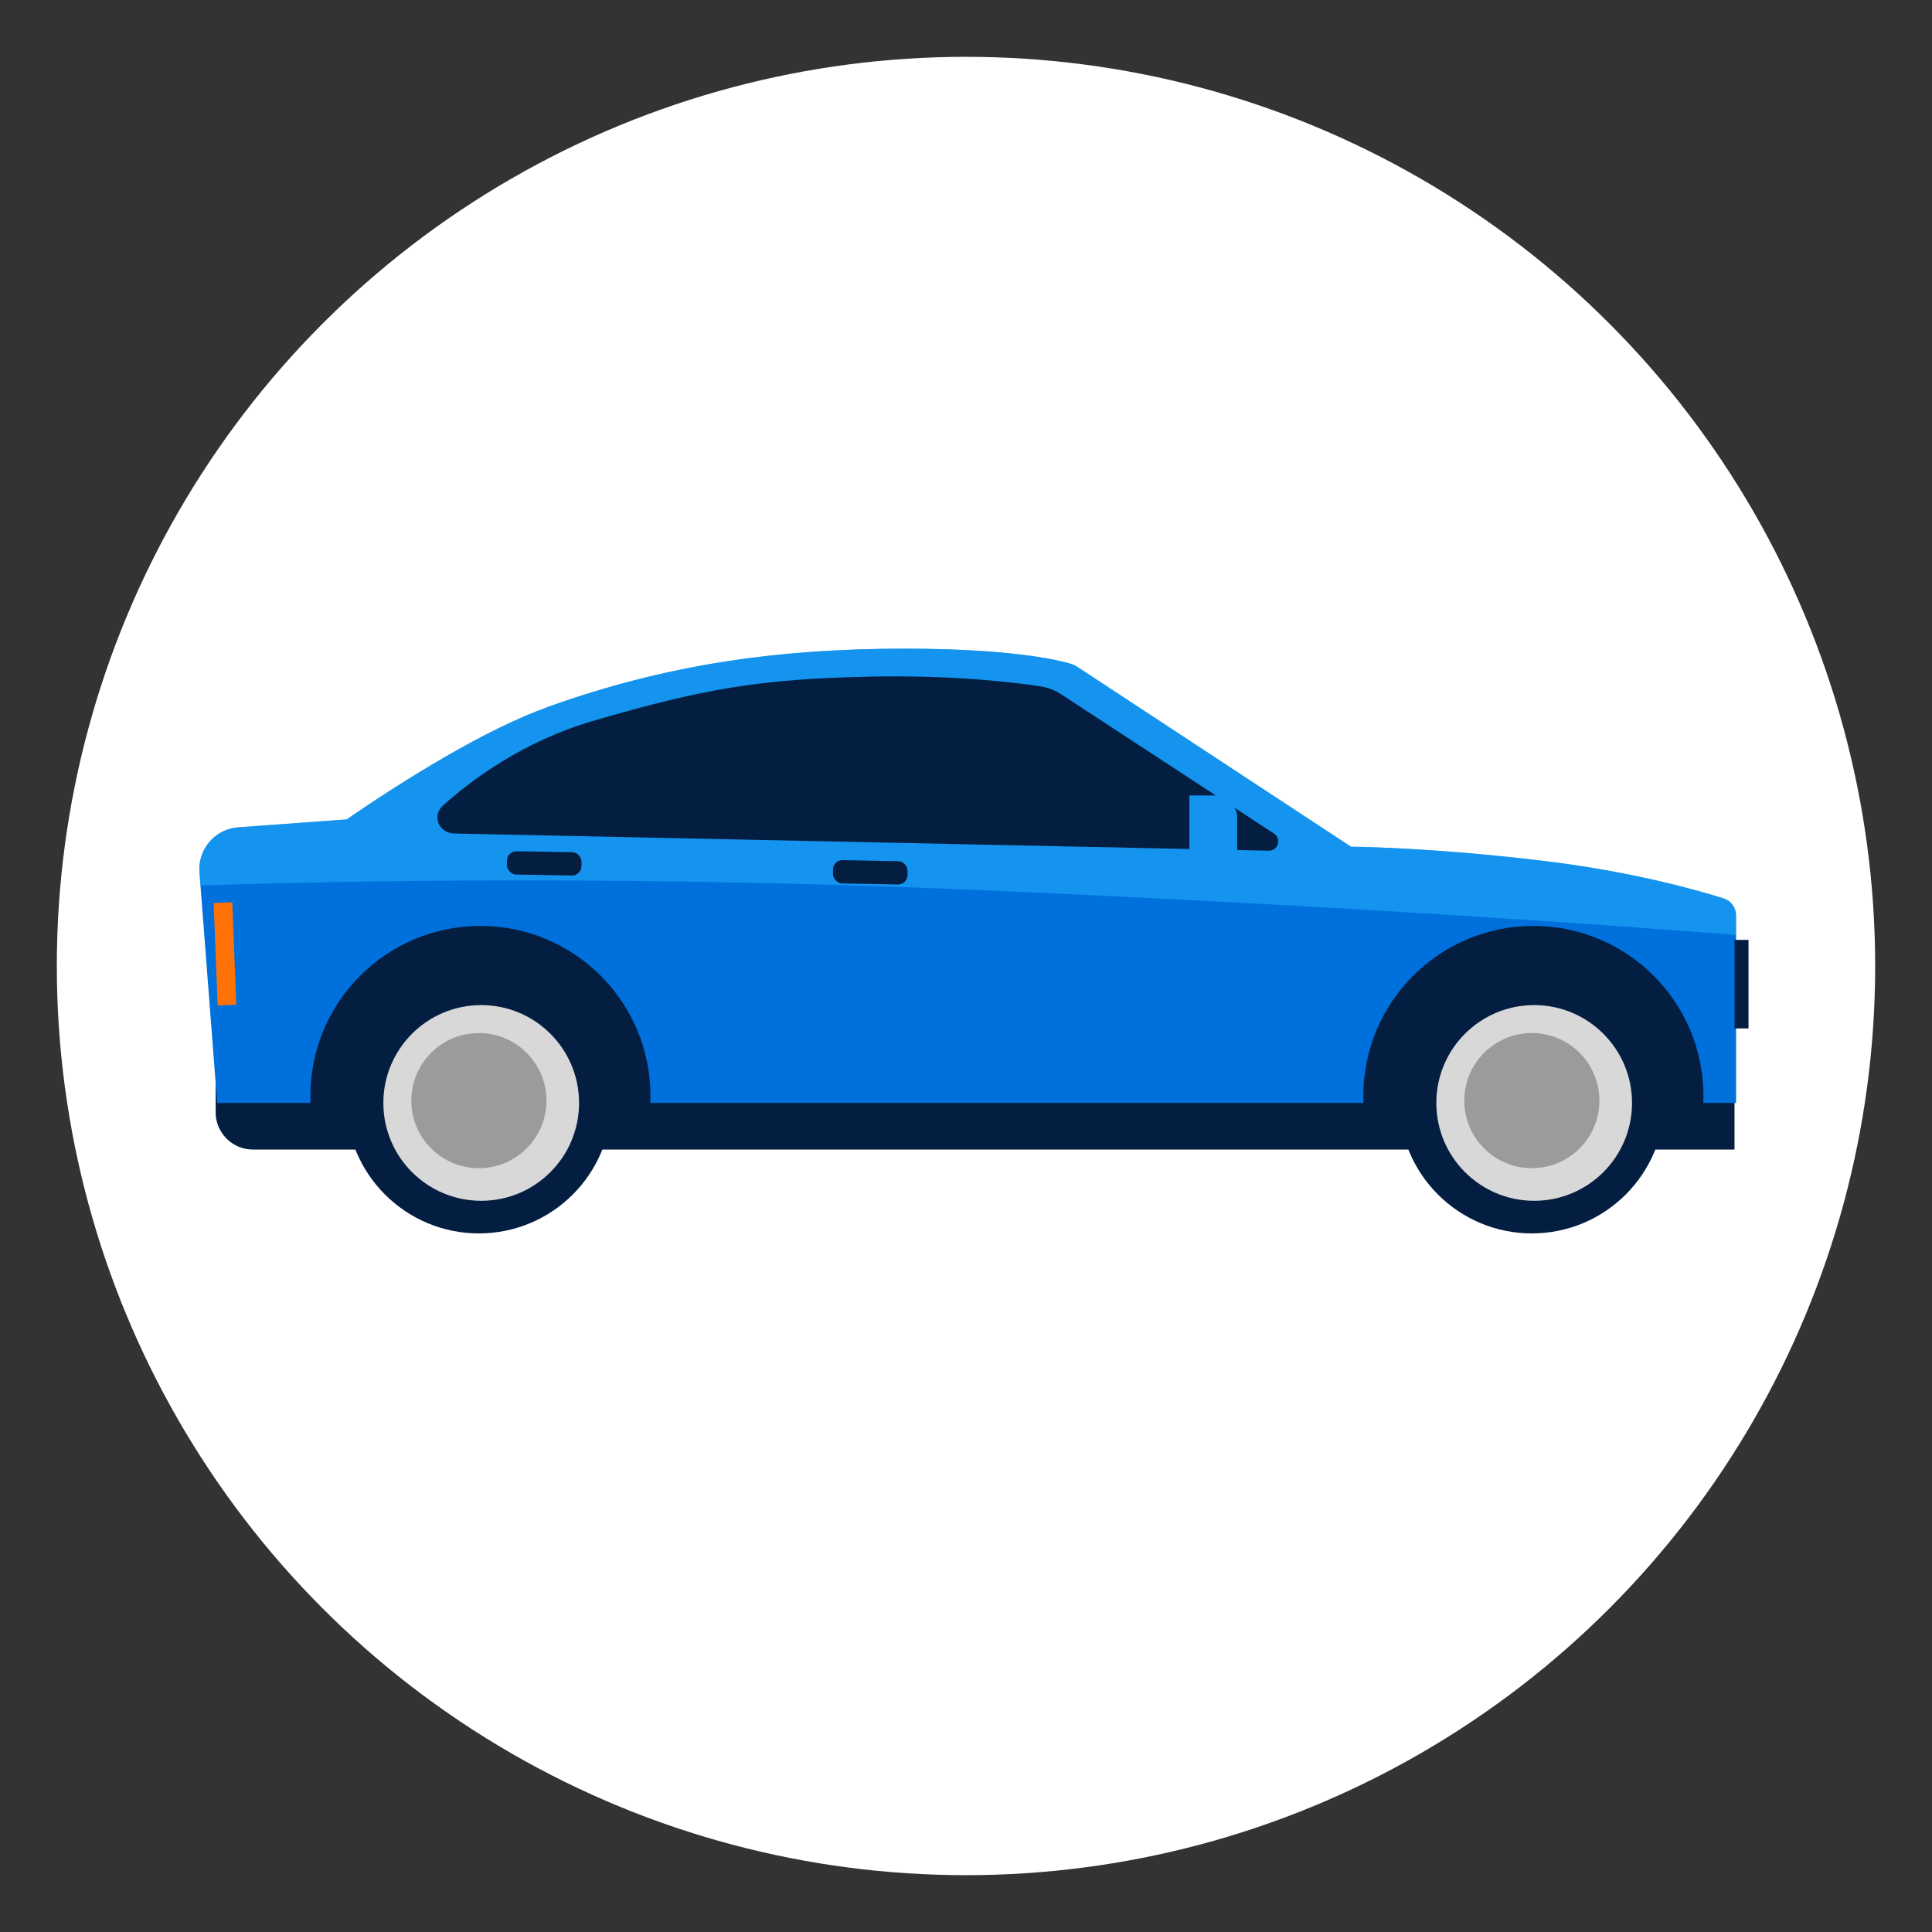 <svg width="68" height="68" viewBox="0 0 68 68" fill="none" xmlns="http://www.w3.org/2000/svg">
<rect x="0" y="0" width="68" height="68" fill="#333333" stroke="none"/>
<circle cx="34" cy="34" r="32" fill="white"/>
<path d="M61.049 32.425H8.738L7.59 37.918V39.148C7.59 39.873 8.177 40.46 8.902 40.46H61.049V32.425Z" fill="#041E42"/>
<path d="M31.832 22.831C27.323 22.831 23.387 23.405 19.287 24.881C17.044 25.689 14.259 27.43 12.198 28.841L8.384 29.119C7.569 29.178 6.957 29.889 7.02 30.704L7.644 38.82H10.929C10.926 38.739 10.924 38.657 10.924 38.574C10.924 35.268 13.604 32.589 16.91 32.589C20.215 32.589 22.895 35.268 22.895 38.574C22.895 38.657 22.893 38.739 22.89 38.82H47.99C47.987 38.739 47.985 38.657 47.985 38.574C47.985 35.268 50.665 32.589 53.971 32.589C57.276 32.589 59.956 35.268 59.956 38.574C59.956 38.657 59.955 38.739 59.951 38.82H61.104V32.228C61.104 31.952 60.933 31.707 60.67 31.624C59.75 31.332 57.425 30.669 54.269 30.293C50.643 29.861 48.115 29.808 47.552 29.802L37.934 23.481C37.857 23.431 37.776 23.389 37.687 23.363C37.241 23.23 35.589 22.831 31.832 22.831Z" fill="#0071DC"/>
<path opacity="0.5" d="M61.104 32.908C56.438 32.541 47.417 31.901 35.057 31.353C22.698 30.805 12.508 30.985 7.056 31.167L7.02 30.704C6.957 29.889 7.569 29.178 8.384 29.119L12.198 28.841C14.259 27.43 17.044 25.689 19.287 24.881C23.387 23.405 27.323 22.831 31.832 22.831C35.589 22.831 37.241 23.23 37.687 23.363C37.776 23.389 37.857 23.431 37.934 23.481L47.552 29.802C48.115 29.808 50.643 29.861 54.269 30.293C57.425 30.669 59.75 31.332 60.67 31.624C60.933 31.707 61.104 31.952 61.104 32.228V32.908Z" fill="#29B8FF"/>
<rect x="29.326" y="30.268" width="2.624" height="0.82" rx="0.328" transform="rotate(1.081 29.326 30.268)" fill="#041E42"/>
<rect x="17.85" y="29.956" width="2.624" height="0.82" rx="0.328" transform="rotate(0.973 17.85 29.956)" fill="#041E42"/>
<rect x="7.52" y="31.783" width="0.656" height="3.608" transform="rotate(-2.23 7.52 31.783)" fill="#FF7208"/>
<circle cx="16.855" cy="38.738" r="4.674" fill="#041E42"/>
<circle cx="16.937" cy="38.82" r="3.444" fill="#D8D8D8"/>
<circle cx="16.855" cy="38.738" r="2.378" fill="#9B9B9B"/>
<circle cx="53.916" cy="38.738" r="4.674" fill="#041E42"/>
<circle cx="53.998" cy="38.82" r="3.444" fill="#D8D8D8"/>
<circle cx="53.916" cy="38.738" r="2.378" fill="#9B9B9B"/>
<path d="M20.873 25.373C24.808 24.225 26.776 23.897 30.63 23.815C33.607 23.752 35.801 24.031 36.645 24.162C36.898 24.201 37.135 24.297 37.349 24.437L44.841 29.338C45.117 29.519 44.984 29.948 44.655 29.941L15.994 29.337C15.446 29.326 15.185 28.716 15.593 28.35C16.615 27.433 18.427 26.087 20.873 25.373Z" fill="#041E42"/>
<path d="M41.863 27.997H42.753C43.19 27.997 43.544 28.351 43.544 28.788V29.974H41.863V27.997Z" fill="#1494EE"/>
<rect x="61.05" y="33.081" width="0.492" height="3.116" fill="#041E42"/>
</svg>
